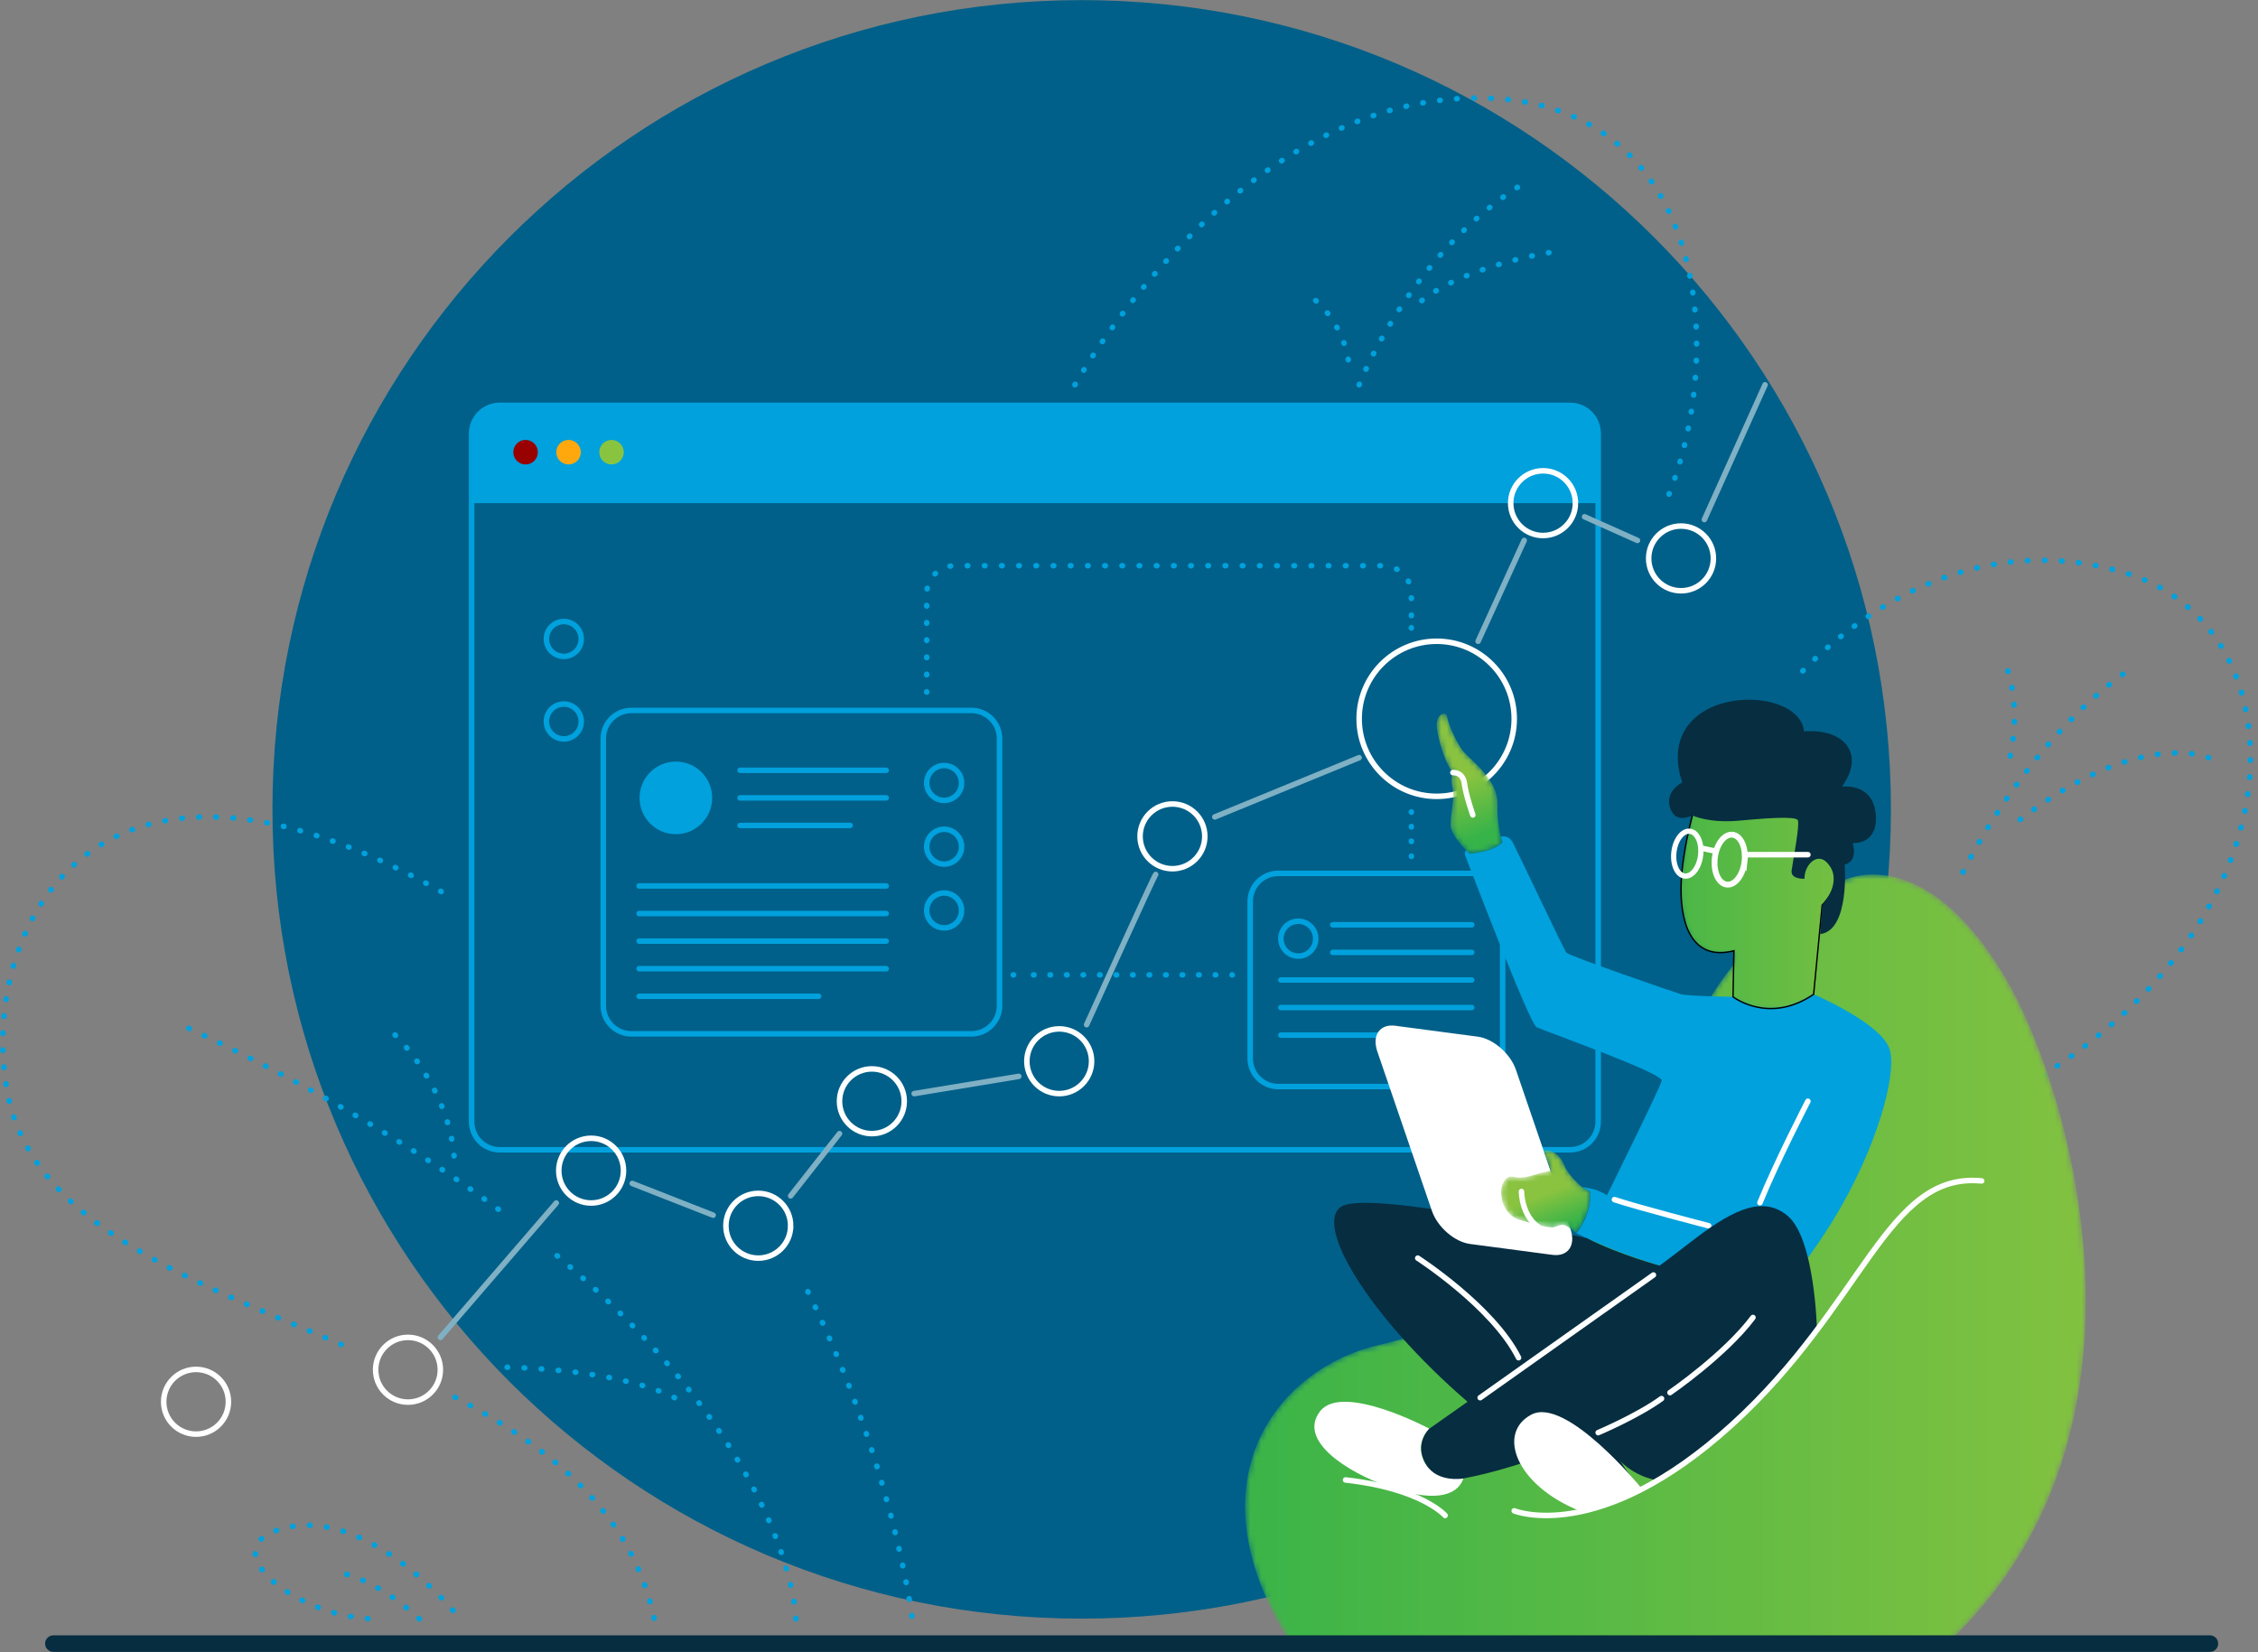 <svg xmlns="http://www.w3.org/2000/svg" xmlns:xlink="http://www.w3.org/1999/xlink" width="410" height="300" viewBox="0 0 410 300">
    <rect x="0" y="0" width="410" height="300" fill="#808080" stroke="none"/>
    <defs>
        <path id="prefix__a" d="M109.505 1.603c-5.48 2.256-25.426 11.907-31.963 40.23-6.535 28.324-35.226 40.216-52.857 44.295-17.632 4.08-34.812 24.033-15.824 54.178h119.126c40.912-38.057 22.602-100.958 10.396-121.302C129.416 4.058 120.536.654 114.619.654c-2.136 0-3.886.444-5.114.95"/>
        <path id="prefix__d" d="M.693 6.627C.693 3.38 3.324.75 6.57.75s5.877 2.63 5.877 5.877C12.447 3.38 9.817.75 6.57.75 3.324.75.693 3.38.693 6.627m5.877 5.877c-3.246 0-5.877-2.63-5.877-5.877 0 3.246 2.631 5.877 5.877 5.877s5.877-2.63 5.877-5.877c0 3.246-2.63 5.877-5.877 5.877"/>
        <path id="prefix__g" d="M.562 6.205C.562 2.96 3.194.33 6.44.33c3.245 0 5.876 2.63 5.876 5.876C12.316 2.96 9.685.33 6.44.33 3.194.329.562 2.959.562 6.205m5.878 5.878C3.194 12.083.562 9.45.562 6.205c0 3.246 2.632 5.878 5.878 5.878 3.245 0 5.876-2.632 5.876-5.878 0 3.246-2.631 5.878-5.876 5.878"/>
        <path id="prefix__j" d="M3.299 1.272s-3.11 9.72-3.164 17.18c-.057 7.46 2.543 13.166 9.607 11.358l-.168 8.363s6.498 5.086 14.637-.452l1.554-16.208s3.076-2.835 3.022-7.47C28.729 9.41 28.672.879 19.235.428 17.837.358 16.505.33 15.247.33c-7.233 0-11.948.942-11.948.942"/>
        <path id="prefix__m" d="M3.299 1.272s-3.11 9.72-3.164 17.18c-.057 7.46 2.543 13.166 9.607 11.358l-.168 8.363s6.498 5.086 14.637-.452l1.554-16.208s3.076-2.835 3.022-7.47C28.729 9.41 28.672.879 19.235.428 17.837.358 16.505.33 15.247.33c-7.233 0-11.948.942-11.948.942"/>
        <path id="prefix__p" d="M3.299 1.272s-3.11 9.72-3.164 17.18c-.057 7.46 2.543 13.166 9.607 11.358l-.168 8.363s6.498 5.086 14.637-.452l1.554-16.208s3.076-2.835 3.022-7.47C28.729 9.41 28.672.879 19.235.428 17.837.358 16.505.33 15.247.33c-7.233 0-11.948.942-11.948.942z"/>
        <path id="prefix__r" d="M.728 2.876c.452 2.881 1.637 6.328 2.881 7.855 0 0-.508.981-.055 2.864.451 1.882-.51 4.99-.339 6.911.169 1.922 3.416 4.94 3.416 4.94s4.213-.25 5.965-2.057c0 0-1.017-2.995-.905-7.063.113-4.07-4.351-7.517-5.877-9.098C4.287 5.644 2.65 1.519 2.537.502 2.5.19 2.276.022 1.99.022 1.349.021.414.878.728 2.875"/>
        <path id="prefix__u" d="M7.734.65l1.431 3.782s-1.581.286-2.938.738c-1.358.452-2.637.678-3.917.377C1.028 5.246.201 6.677.123 8.22c-.074 1.546.678 4.333 3.392 5.163 2.712.828 4.897 1.356 5.876 1.356.98 0 1.621-1.055 3.015 0l1.395 1.054s2.825-3.616 2.486-7.573l-1.47-.79S12.331 5.396 11.5 3.287C10.718 1.292 9.058.644 7.924.644c-.065 0-.128.002-.19.006"/>
        <linearGradient id="prefix__b" x1="0%" x2="100%" y1="50%" y2="50%">
            <stop offset="0%" stop-color="#36B349"/>
            <stop offset="100%" stop-color="#89C33F"/>
        </linearGradient>
        <linearGradient id="prefix__e" x1="-4.336%" x2="104.346%" y1="50.001%" y2="50.001%">
            <stop offset="0%" stop-color="#36B349"/>
            <stop offset="100%" stop-color="#89C33F"/>
        </linearGradient>
        <linearGradient id="prefix__h" x1="-4.335%" x2="104.348%" y1="50.002%" y2="50.002%">
            <stop offset="0%" stop-color="#36B349"/>
            <stop offset="100%" stop-color="#89C33F"/>
        </linearGradient>
        <linearGradient id="prefix__k" x1="-.002%" x2="99.998%" y1="50%" y2="50%">
            <stop offset="0%" stop-color="#36B349"/>
            <stop offset="100%" stop-color="#89C33F"/>
        </linearGradient>
        <linearGradient id="prefix__n" x1="-51.42%" x2="151.414%" y1="53.695%" y2="53.695%">
            <stop offset="0%" stop-color="#36B349"/>
            <stop offset="100%" stop-color="#89C33F"/>
        </linearGradient>
        <linearGradient id="prefix__s" x1="57.099%" x2="48.867%" y1="89.513%" y2="45.138%">
            <stop offset="0%" stop-color="#36B349"/>
            <stop offset="100%" stop-color="#89C33F"/>
        </linearGradient>
        <linearGradient id="prefix__v" x1="68.818%" x2="51.593%" y1="92.771%" y2="52.018%">
            <stop offset="0%" stop-color="#36B349"/>
            <stop offset="100%" stop-color="#89C33F"/>
        </linearGradient>
    </defs>
    <g fill="none" fill-rule="evenodd">
        <g>
            <path fill="#006089" d="M343.347 146.998c0 81.152-65.786 146.94-146.938 146.94-81.152 0-146.94-65.788-146.94-146.94S115.258.06 196.41.06s146.938 65.786 146.938 146.938" transform="translate(0 -1) translate(0 .961)"/>
            <path stroke="#00A1DD" stroke-dasharray=".1 3" stroke-linecap="round" stroke-linejoin="round" d="M195.192 69.91s27.646-50.219 70.786-52.028c43.138-1.808 48.632 44.56 36.421 73.516M246.791 69.91s9.055-23.697 29.962-36.656M281.258 45.912s-16.348 2.55-24.104 9.55M238.906 54.615s5.657 4.558 6.138 12.696M327.34 121.861c8.08-8.305 29.83-26.515 58.631-17.781 36.77 11.15 33.317 79.082-44.168 104.727M356.435 158.395s11.151-23.272 29.837-36.533M401.04 137.61s-13.26-5.868-36.467 13.001M364.573 121.862s2.712 7.338 0 17.175M82.631 253.736c17.594 9.268 32.15 21.098 36.157 40.243M80.108 161.92c-63.514-35.825-84.054 7.438-78.817 36.213 4.482 24.626 34.366 34.681 63.011 47.014M165.578 293.487s-3.52-28.02-19.372-59.923M90.483 219.605c-14.783-10.988-33.61-22.367-57.59-33.509M144.518 293.978s-.508-30.013-43.677-66.206M71.736 187.958s9.876 9.378 10.763 22.587M122.473 253.814s-9.292-5.367-33.132-5.567M82.263 292.448s-15.264-18.385-30.132-15.07c-14.867 3.316 1.972 16.6 16.052 16.6M76.143 293.978s-7.535-7.331-15.07-8.5" transform="translate(0 -1) translate(0 .961)"/>
            <path stroke="#00A1DD" d="M285.086 208.806H90.74c-2.818 0-5.102-2.283-5.102-5.102V78.742c0-2.818 2.284-5.102 5.102-5.102h194.347c2.819 0 5.102 2.284 5.102 5.102v124.962c0 2.819-2.283 5.102-5.102 5.102z" transform="translate(0 -1) translate(0 .961)"/>
            <path fill="#00A1DD" d="M285.086 73.64H90.74c-2.818 0-5.102 2.284-5.102 5.102v12.656h204.551V78.742c0-2.818-2.283-5.102-5.102-5.102" transform="translate(0 -1) translate(0 .961)"/>
            <path fill="#900" d="M97.66 82.145c0 1.23-.998 2.227-2.228 2.227-1.23 0-2.227-.997-2.227-2.227s.997-2.228 2.227-2.228 2.227.997 2.227 2.228" transform="translate(0 -1) translate(0 .961)"/>
            <path fill="#FFA80E" d="M105.462 82.145c0 1.23-.998 2.227-2.227 2.227-1.23 0-2.228-.997-2.228-2.227s.998-2.228 2.228-2.228c1.23 0 2.227.997 2.227 2.228" transform="translate(0 -1) translate(0 .961)"/>
            <path fill="#89C440" d="M113.265 82.145c0 1.23-.998 2.227-2.227 2.227-1.23 0-2.228-.997-2.228-2.227s.998-2.228 2.228-2.228c1.23 0 2.227.997 2.227 2.228" transform="translate(0 -1) translate(0 .961)"/>
            <path stroke="#00A1DD" d="M176.39 187.755h-61.744c-2.818 0-5.102-2.285-5.102-5.102v-48.514c0-2.819 2.284-5.102 5.102-5.102h61.744c2.817 0 5.102 2.283 5.102 5.102v48.514c0 2.817-2.285 5.102-5.102 5.102z" transform="translate(0 -1) translate(0 .961)"/>
            <path stroke="#00A1DD" stroke-linecap="round" stroke-linejoin="round" d="M223.761 177.048L223.71 177.048" transform="translate(0 -1) translate(0 .961)"/>
            <path stroke="#00A1DD" stroke-dasharray=".097 2.902" stroke-linecap="round" stroke-linejoin="round" d="M220.749 177.048L185.509 177.048" transform="translate(0 -1) translate(0 .961)"/>
            <path stroke="#00A1DD" stroke-linecap="round" stroke-linejoin="round" d="M184.029 177.048L183.978 177.048M256.272 147.459L256.272 147.51" transform="translate(0 -1) translate(0 .961)"/>
            <path stroke="#00A1DD" stroke-dasharray=".085 2.549" stroke-linecap="round" stroke-linejoin="round" d="M256.272 150.111L256.272 154.186" transform="translate(0 -1) translate(0 .961)"/>
            <path stroke="#00A1DD" stroke-linecap="round" stroke-linejoin="round" d="M256.272 155.487L256.272 155.538M168.27 125.7L168.27 125.649" transform="translate(0 -1) translate(0 .961)"/>
            <path stroke="#00A1DD" stroke-dasharray=".101 3.021" stroke-linecap="round" stroke-linejoin="round" d="M168.27 122.567v-14.708c0-2.818 2.285-5.102 5.102-5.102h77.798c2.816 0 5.102 2.284 5.102 5.102v4.613" transform="translate(0 -1) translate(0 .961)"/>
            <path stroke="#00A1DD" stroke-linecap="round" stroke-linejoin="round" d="M256.272 114.013L256.272 114.064" transform="translate(0 -1) translate(0 .961)"/>
            <path stroke="#00A1DD" d="M232.103 158.619h35.642c2.815 0 5.102 2.284 5.102 5.102v28.501c0 2.817-2.287 5.102-5.102 5.102h-35.642c-2.817 0-5.102-2.285-5.102-5.102v-28.501c0-2.818 2.285-5.102 5.102-5.102z" transform="translate(0 -1) translate(0 .961)"/>
            <path fill="#00A1DD" d="M129.315 144.91c0 3.642-2.953 6.595-6.595 6.595-3.641 0-6.593-2.953-6.593-6.595s2.952-6.594 6.593-6.594c3.642 0 6.595 2.952 6.595 6.594" transform="translate(0 -1) translate(0 .961)"/>
            <path stroke="#00A1DD" stroke-linecap="round" d="M134.383 139.903L160.906 139.903M134.383 144.91L160.906 144.91M116.054 160.904L160.906 160.904M116.054 165.912L160.906 165.912M116.054 170.921L160.906 170.921M116.054 175.929L160.906 175.929M116.054 180.936L148.641 180.936M241.994 167.955L267.225 167.955M241.994 172.963L267.225 172.963M232.577 177.971L267.224 177.971M232.577 182.979L267.224 182.979M232.577 187.987L257.51 187.987M134.383 149.918L154.366 149.918M105.541 116.056c0 1.748-1.417 3.164-3.165 3.164-1.747 0-3.164-1.416-3.164-3.164 0-1.748 1.417-3.165 3.164-3.165 1.748 0 3.165 1.417 3.165 3.165zM174.6 142.201c0 1.748-1.417 3.165-3.165 3.165s-3.165-1.417-3.165-3.165 1.417-3.164 3.165-3.164 3.164 1.416 3.164 3.164zM174.6 153.777c0 1.747-1.417 3.164-3.165 3.164s-3.165-1.417-3.165-3.164c0-1.748 1.417-3.166 3.165-3.166s3.164 1.418 3.164 3.166zM238.906 170.472c0 1.748-1.418 3.167-3.166 3.167-1.746 0-3.163-1.419-3.163-3.167 0-1.747 1.417-3.164 3.163-3.164 1.748 0 3.166 1.417 3.166 3.164zM174.6 165.352c0 1.748-1.417 3.164-3.165 3.164s-3.165-1.416-3.165-3.164c0-1.748 1.417-3.166 3.165-3.166s3.164 1.418 3.164 3.166zM105.541 131.04c0 1.747-1.417 3.164-3.165 3.164-1.747 0-3.164-1.417-3.164-3.164 0-1.748 1.417-3.165 3.164-3.165 1.748 0 3.165 1.417 3.165 3.165z" transform="translate(0 -1) translate(0 .961)"/>
        </g>
        <g transform="translate(0 -1) translate(225.51 159.124)">
            <mask id="prefix__c" fill="#fff">
                <use xlink:href="#prefix__a"/>
            </mask>
            <path fill="url(#prefix__b)" d="M109.505 1.603c-5.48 2.256-25.426 11.907-31.963 40.23-6.535 28.324-35.226 40.216-52.857 44.295-17.632 4.08-34.812 24.033-15.824 54.178h119.126c40.912-38.057 22.602-100.958 10.396-121.302C129.416 4.058 120.536.654 114.619.654c-2.136 0-3.886.444-5.114.95" mask="url(#prefix__c)"/>
        </g>
        <g stroke="#FFF" stroke-linecap="round">
            <path d="M232.81 190.51s-4.295-4.93-18.084-6.445M11.883 169.866c0 3.246-2.631 5.878-5.877 5.878-3.245 0-5.877-2.632-5.877-5.878 0-3.245 2.632-5.876 5.877-5.876 3.246 0 5.877 2.63 5.877 5.876zM50.366 164.053c0 3.246-2.631 5.876-5.877 5.876-3.245 0-5.877-2.63-5.877-5.876 0-3.246 2.632-5.878 5.877-5.878 3.246 0 5.877 2.632 5.877 5.878zM83.622 127.902c0 3.246-2.631 5.877-5.877 5.877-3.245 0-5.877-2.631-5.877-5.877s2.632-5.877 5.877-5.877c3.246 0 5.877 2.63 5.877 5.877zM113.97 137.907c0 3.246-2.63 5.877-5.877 5.877-3.245 0-5.876-2.63-5.876-5.877 0-3.246 2.631-5.877 5.876-5.877 3.246 0 5.878 2.631 5.878 5.877zM134.597 115.303c0 3.246-2.632 5.878-5.877 5.878-3.246 0-5.877-2.632-5.877-5.878s2.631-5.877 5.877-5.877c3.245 0 5.877 2.631 5.877 5.877zM168.614 108.038c0 3.245-2.632 5.876-5.878 5.876-3.244 0-5.876-2.63-5.876-5.876 0-3.246 2.632-5.878 5.876-5.878 3.246 0 5.878 2.632 5.878 5.878zM189.173 67.203c0 3.246-2.632 5.878-5.877 5.878-3.245 0-5.88-2.632-5.88-5.878s2.635-5.877 5.88-5.877 5.877 2.631 5.877 5.877zM256.47 6.704c0 3.246-2.632 5.877-5.878 5.877-3.245 0-5.879-2.63-5.879-5.877 0-3.246 2.634-5.877 5.879-5.877 3.246 0 5.877 2.631 5.877 5.877zM281.521 16.736c0 3.246-2.632 5.877-5.878 5.877-3.244 0-5.878-2.63-5.878-5.877 0-3.245 2.634-5.877 5.878-5.877 3.246 0 5.878 2.632 5.878 5.877z" transform="translate(0 -1) translate(29.592 85.655)"/>
        </g>
        <g transform="translate(0 -1) translate(317.347 57.084)">
            <mask id="prefix__f" fill="#fff">
                <use xlink:href="#prefix__d"/>
            </mask>
            <path fill="url(#prefix__e)" d="M.693 6.627C.693 3.38 3.324.75 6.57.75s5.877 2.63 5.877 5.877C12.447 3.38 9.817.75 6.57.75 3.324.75.693 3.38.693 6.627m5.877 5.877c-3.246 0-5.877-2.63-5.877-5.877 0 3.246 2.631 5.877 5.877 5.877s5.877-2.63 5.877-5.877c0 3.246-2.63 5.877-5.877 5.877" mask="url(#prefix__f)"/>
        </g>
        <g stroke-linecap="round">
            <path stroke="#FFF" d="M195.356 61.164c0 7.775-6.303 14.079-14.078 14.079-7.776 0-14.079-6.304-14.079-14.079 0-7.776 6.303-14.079 14.079-14.079 7.775 0 14.078 6.303 14.078 14.079z" transform="translate(0 -1) translate(79.592 70.349)"/>
            <path stroke="#7FB0C4" d="M240.902.522L229.885 24.991M217.734 28.778L208.126 24.483M197.163 28.778L188.8 47.086M167.199 68.222L140.99 78.979M130.254 89.429c-.338.38-12.544 27.279-12.544 27.279M105.391 126.088L86.403 129.22M72.843 136.486L63.971 147.788M35.205 145.528L49.897 151.292M21.416 149.085L.367 173.482" transform="translate(0 -1) translate(79.592 70.349)"/>
        </g>
        <g transform="translate(0 -1) translate(67.347 243.818)">
            <mask id="prefix__i" fill="#fff">
                <use xlink:href="#prefix__g"/>
            </mask>
            <path fill="url(#prefix__h)" d="M.562 6.205C.562 2.96 3.194.33 6.44.33c3.245 0 5.876 2.63 5.876 5.876C12.316 2.96 9.685.33 6.44.33 3.194.329.562 2.959.562 6.205m5.878 5.878C3.194 12.083.562 9.45.562 6.205c0 3.246 2.632 5.878 5.878 5.878 3.245 0 5.876-2.632 5.876-5.878 0 3.246-2.631 5.878-5.876 5.878" mask="url(#prefix__i)"/>
        </g>
        <path fill="#00A1DD" d="M272.519 152.924s1.354-.451 2.146 1.018c.79 1.47 9.267 19.383 9.719 20.004.451.622 19.662 7.234 20.852 7.573 1.188.338 9.439.473 9.439.473l14.638-.452s12.203 5.178 13.785 9.924c1.583 4.747-3.05 21.362-13.674 36.28 0 0-4.315 6.895-7.583 6.782-3.268-.114-19.204-1.47-35.592-9.607 0 0 2.826-3.391 2.487-7.573l-1.47-.79s2.487.113 4.521 1.469c0 0 9.607-19.44 9.946-20.796.339-1.356-21.362-9.042-22.717-9.72-1.357-.678-12.659-30.403-12.941-31.081-.283-.678.14-1.044.14-1.044l.62.615s4.251-.249 5.963-2.057l-.28-1.018z" transform="translate(0 -1)"/>
        <g transform="translate(0 -1) translate(305.102 143.818)">
            <mask id="prefix__l" fill="#fff">
                <use xlink:href="#prefix__j"/>
            </mask>
            <path fill="url(#prefix__k)" d="M3.299 1.272s-3.11 9.72-3.164 17.18c-.057 7.46 2.543 13.166 9.607 11.358l-.168 8.363s6.498 5.086 14.637-.452l1.554-16.208s3.076-2.835 3.022-7.47C28.729 9.41 28.672.879 19.235.428 17.837.358 16.505.33 15.247.33c-7.233 0-11.948.942-11.948.942" mask="url(#prefix__l)"/>
        </g>
        <g transform="translate(0 -1) translate(305.102 143.818)">
            <mask id="prefix__o" fill="#fff">
                <use xlink:href="#prefix__m"/>
            </mask>
            <path fill="url(#prefix__n)" d="M3.299 1.272s-3.11 9.72-3.164 17.18c-.057 7.46 2.543 13.166 9.607 11.358l-.168 8.363s6.498 5.086 14.637-.452l1.554-16.208s3.076-2.835 3.022-7.47C28.729 9.41 28.672.879 19.235.428 17.837.358 16.505.33 15.247.33c-7.233 0-11.948.942-11.948.942" mask="url(#prefix__o)"/>
            <g>
                <mask id="prefix__q" fill="#fff">
                    <use xlink:href="#prefix__p"/>
                </mask>
                <path stroke="#000" stroke-width=".25" d="M3.966 53.093L-14.599 6.133 24.953 -9.504 43.52 37.457z" mask="url(#prefix__q)"/>
            </g>
        </g>
        <g>
            <path stroke="#000" stroke-width=".25" d="M20.646 17.6s-3.109 9.719-3.165 17.179c-.056 7.46 2.544 13.166 9.607 11.358l-.167 8.363s6.499 5.085 14.637-.452l1.555-16.209s3.075-2.835 3.021-7.468c-.058-4.635-.115-13.168-9.552-13.619-1.398-.067-2.732-.095-3.989-.095-7.231 0-11.947.942-11.947.942" transform="translate(0 -1) translate(287.755 127.492)"/>
            <path fill="#072D40" d="M19.532 21.56s-2.73 1.52-3.848-.904c-1.543-3.34 2.041-5.102 2.041-5.102s-3.242-7.656 3.061-12.327C27.088-1.445 39.22.288 39.822 6.317c0 0 5.499-.679 7.835 2.637 2.337 3.316-.978 7.383-.978 7.383s5.801-.829 6.178 5.274c.33 5.359-4.22 4.973-4.22 4.973s1.131 3.164-1.431 3.918c0 0 .946 11.961-4.465 12.611l.37-5.274s3.492-3.72 1.458-6.96c-2.035-3.24-4.747-.377-4.671 2.184 0 0-2.563.151-2.336-1.506.225-1.658 1.507-8.288 1.128-9.117-.375-.829-6.56-.306-10.698.077-5.5.507-8.46-.957-8.46-.957M12.845 142.229s-4.502-.69-7.458-4.642C2.434 133.635.414 128.03.414 128.03l13.527-5.814s5.304 14.86-1.096 20.013" transform="translate(0 -1) translate(287.755 127.492)"/>
            <path stroke="#FFF" stroke-linecap="round" stroke-width=".953" d="M21.04 28.79c-.262 2.244-1.56 3.938-2.9 3.782-1.338-.156-2.211-2.103-1.95-4.348.262-2.245 1.558-3.939 2.899-3.782 1.338.156 2.212 2.103 1.95 4.347z" transform="translate(0 -1) translate(287.755 127.492)"/>
            <path stroke="#FFF" stroke-linecap="round" stroke-width="1.061" d="M29.018 29.91c-.292 2.502-1.737 4.387-3.229 4.214-1.492-.175-2.464-2.342-2.173-4.843.29-2.5 1.737-4.387 3.228-4.213 1.491.174 2.465 2.341 2.174 4.843z" transform="translate(0 -1) translate(287.755 127.492)"/>
            <path stroke="#FFF" stroke-linecap="round" d="M40.518 28.694L29.049 28.694M21.13 27.497L23.858 28.077" transform="translate(0 -1) translate(287.755 127.492)"/>
        </g>
        <g transform="translate(0 -1) translate(260.204 130.553)">
            <mask id="prefix__t" fill="#fff">
                <use xlink:href="#prefix__r"/>
            </mask>
            <path fill="url(#prefix__s)" d="M.728 2.876c.452 2.881 1.637 6.328 2.881 7.855 0 0-.508.981-.055 2.864.451 1.882-.51 4.99-.339 6.911.169 1.922 3.416 4.94 3.416 4.94s4.213-.25 5.965-2.057c0 0-1.017-2.995-.905-7.063.113-4.07-4.351-7.517-5.877-9.098C4.287 5.644 2.65 1.519 2.537.502 2.5.19 2.276.022 1.99.022 1.349.021.414.878.728 2.875" mask="url(#prefix__t)"/>
        </g>
        <g>
            <path stroke="#FFF" stroke-linecap="round" d="M254.63.526s1.808-.176 2.092 2.003c.282 2.179 1.525 5.683 1.525 5.683" transform="translate(0 -1) translate(9.184 140.757)"/>
            <path fill="#FFF" d="M250.355 119.65s-15.783-8.423-19.851-3.149c-4.069 5.275 4.78 10.985 12.467 13.697 7.685 2.713 12.356 1.96 13.562-1.506 0 0-5.727.15-7.233-3.315-1.508-3.467 1.055-5.727 1.055-5.727" transform="translate(0 -1) translate(9.184 140.757)"/>
            <path fill="#072D40" d="M278.979 85.082s-39.17-8.813-44.482-5.82c-5.312 2.993 4.552 19.757 22.79 35.505l31.493 15.583s-18.685-17.247 3.58-40.254c0 0-7.284-1.947-13.381-5.014" transform="translate(0 -1) translate(9.184 140.757)"/>
            <path stroke="#FFF" stroke-linecap="round" d="M319.09 60.2s-5.463 10.512-8.711 18.423M301.065 82.805s-12.698-3.277-17.107-4.747" transform="translate(0 -1) translate(9.184 140.757)"/>
            <path fill="#072D40" d="M256.533 128.692c18.932-3.636 35.98-14.503 35.98-14.503l-1.096 14.774c14.654-7.086 29.308-27.386 29.308-27.386s-.36-16.337-5.285-20.541c-4.926-4.204-11.052-.36-17.899 4.924-6.549 5.056-6.522 5.058-47.188 33.69 0 0-2.93 2.747-.559 6.563 2.068 3.327 6.739 2.479 6.739 2.479" transform="translate(0 -1) translate(9.184 140.757)"/>
            <path fill="#FFF" d="M272.707 88.09l-14.962-1.978c-2.819-.373-5.922-3.068-6.932-6.019l-9.907-28.93c-1.01-2.952.454-5.042 3.272-4.67l14.963 1.979c2.818.372 5.921 3.067 6.932 6.018l9.906 28.93c1.01 2.952-.454 5.043-3.272 4.67M288.781 130.35s-13.562-16.577-19.89-13.262c-6.33 3.316-2.865 12.81 8.74 17.48 0 0 6.629-.753 11.15-4.219" transform="translate(0 -1) translate(9.184 140.757)"/>
            <path stroke="#072D40" stroke-linecap="round" stroke-width="3" d="M0.508 158.673L392.084 158.673" transform="translate(0 -1) translate(9.184 140.757)"/>
        </g>
        <g transform="translate(0 -1) translate(272.449 209.124)">
            <mask id="prefix__w" fill="#fff">
                <use xlink:href="#prefix__u"/>
            </mask>
            <path fill="url(#prefix__v)" d="M7.734.65l1.431 3.782s-1.581.286-2.938.738c-1.358.452-2.637.678-3.917.377C1.028 5.246.201 6.677.123 8.22c-.074 1.546.678 4.333 3.392 5.163 2.712.828 4.897 1.356 5.876 1.356.98 0 1.621-1.055 3.015 0l1.395 1.054s2.825-3.616 2.486-7.573l-1.47-.79S12.331 5.396 11.5 3.287C10.718 1.292 9.058.644 7.924.644c-.065 0-.128.002-.19.006" mask="url(#prefix__w)"/>
        </g>
        <g stroke="#FFF" stroke-linecap="round">
            <path d="M46.085 38.613s9.993-6.858 15.07-13.64M.286 14.192s13.673 8.817 18.308 18.084M11.622 39.533L43.081 17.259M33.046 45.88s7.128-3.014 11.506-6.18M19.123 2.097s-.013 4.41 3.165 6.52" transform="translate(0 -1) translate(257.143 215.247)"/>
            <path d="M17.805 60.079s15.37 6.3 39.5-15.611C81.432 22.556 85.461-1.511 102.682.178" transform="translate(0 -1) translate(257.143 215.247)"/>
        </g>
    </g>
</svg>
